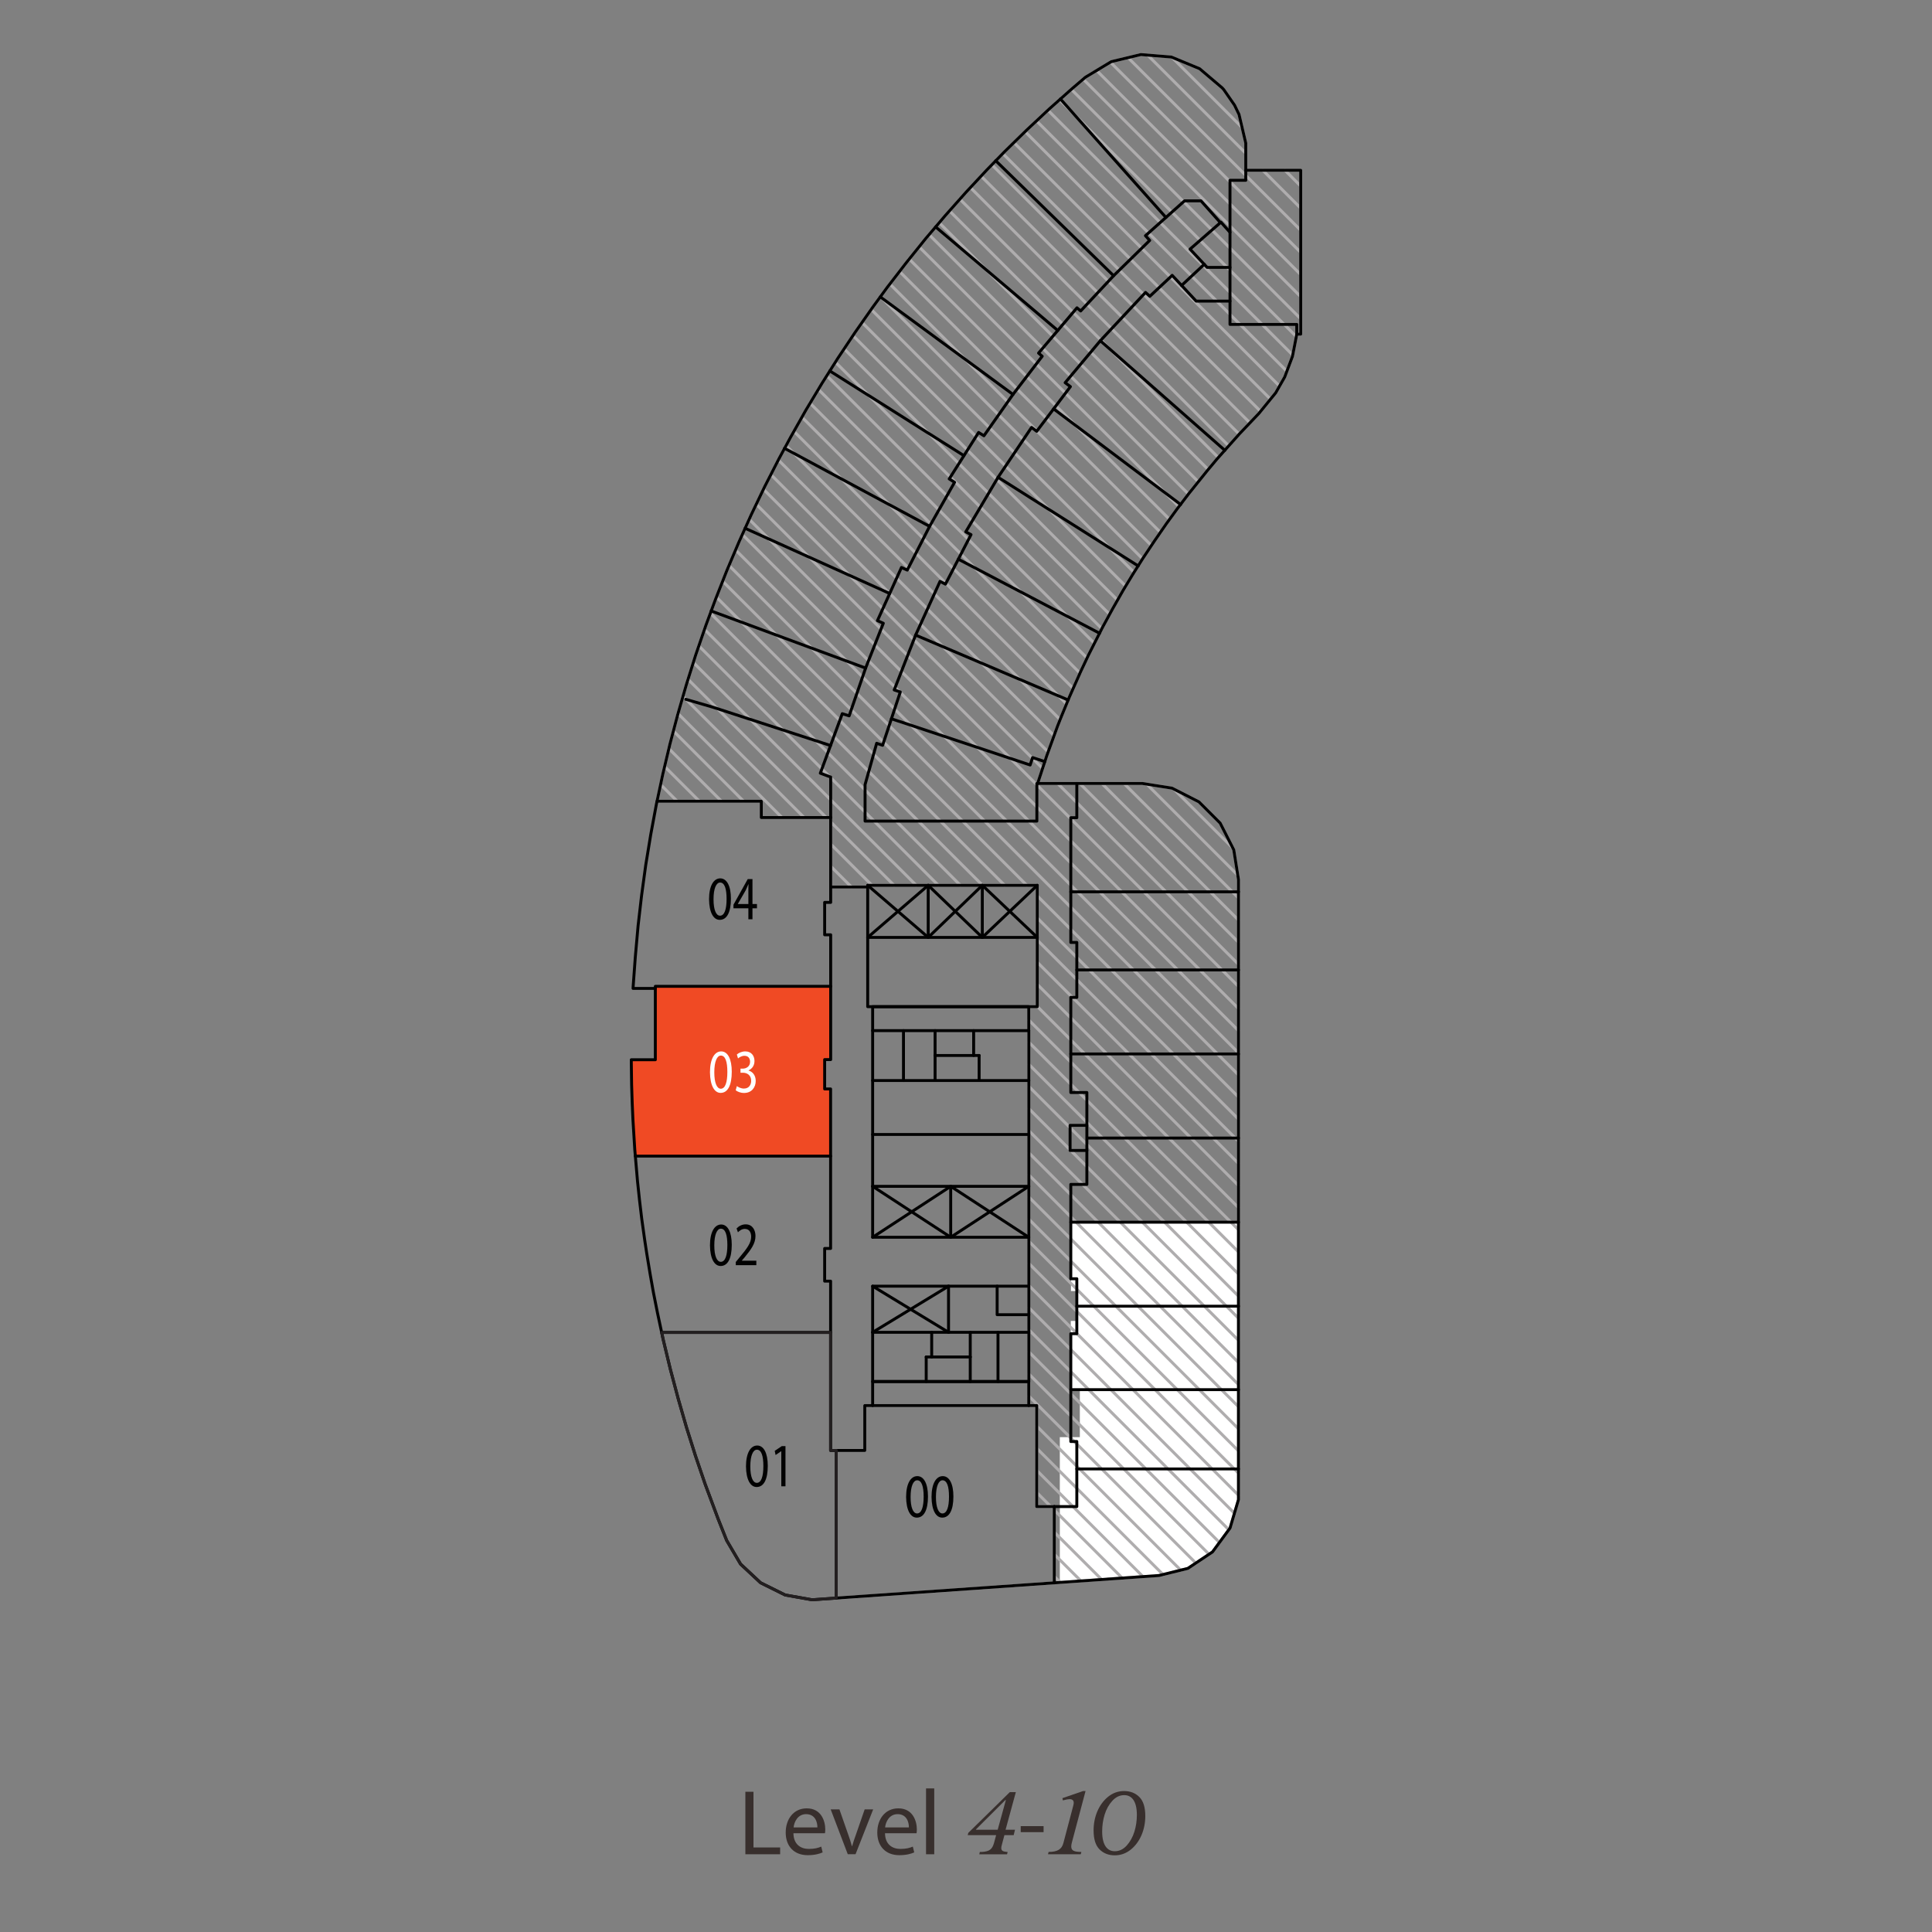 <?xml version="1.0" encoding="UTF-8"?> <svg xmlns="http://www.w3.org/2000/svg" id="Layer_1" data-name="Layer 1" viewBox="0 0 250 250"><rect x="0" y="0" width="250" height="250" fill="#808080" stroke="none"/><polygon points="107.49 127.63 84.8 127.63 84.8 127.9 84.8 137.13 81.69 137.13 81.69 137.49 81.73 140.35 81.81 142.81 81.9 144.86 82.14 148.75 82.21 149.6 107.48 149.6 107.48 140.91 106.71 140.91 106.71 137.11 107.49 137.11 107.49 127.63" style="fill: #f04a24;"></polygon><polygon points="160.27 179.94 139.73 179.94 139.73 185.97 137.14 185.97 137.14 204.78 147.41 204.06 149.99 203.88 153.72 202.96 156.91 200.82 159.18 197.74 160.27 194.06 160.27 179.94" style="fill: #fff; fill-rule: evenodd;"></polygon><polygon points="160.27 158.11 138.58 158.11 138.58 167.06 139.34 167.06 139.34 170.93 138.56 170.93 138.56 179.94 139.73 179.94 160.27 179.94 160.27 158.11" style="fill: #fff; fill-rule: evenodd;"></polygon><g><path d="M96.46,231.85h1.04v7.21h3.45v.88h-4.5v-8.08Z" style="fill: #382f2d;"></path><path d="M102.67,237.23c.02,1.43.94,2.02,1.99,2.02.75,0,1.21-.13,1.61-.3l.18.75c-.37.17-1.01.36-1.93.36-1.79,0-2.85-1.18-2.85-2.93s1.03-3.13,2.72-3.13c1.9,0,2.4,1.67,2.4,2.73,0,.22-.02.38-.04.49h-4.08ZM105.77,236.47c.01-.67-.28-1.72-1.46-1.72-1.07,0-1.54.98-1.62,1.72h3.08Z" style="fill: #382f2d;"></path><path d="M108.62,234.13l1.14,3.26c.19.53.35,1.01.47,1.49h.04c.13-.48.3-.96.49-1.49l1.13-3.26h1.1l-2.28,5.8h-1.01l-2.21-5.8h1.13Z" style="fill: #382f2d;"></path><path d="M114.52,237.23c.02,1.43.94,2.02,1.99,2.02.75,0,1.21-.13,1.61-.3l.18.75c-.37.17-1.01.36-1.93.36-1.79,0-2.85-1.18-2.85-2.93s1.03-3.13,2.72-3.13c1.9,0,2.4,1.67,2.4,2.73,0,.22-.02.38-.04.49h-4.08ZM117.61,236.47c.01-.67-.28-1.72-1.46-1.72-1.07,0-1.54.98-1.62,1.72h3.08Z" style="fill: #382f2d;"></path><path d="M119.83,231.42h1.06v8.52h-1.06v-8.52Z" style="fill: #382f2d;"></path></g><path d="M126.72,239.94l.07-.3h.29c.97-.06,1.31-.36,1.54-1.14l.28-1.03h-3.68l.08-.3,5.37-5.27h.78l-1.33,4.87h1.22l-.17.7h-1.2l-.35,1.32c-.14.53-.02.76.46.82l.31.04-.08.3h-3.59ZM126.27,236.77h2.83l1.06-3.85h-.06l-3.81,3.8v.05Z" style="fill: #382f2d;"></path><path d="M135.04,236.3v.78h-2.96v-.78h2.96Z" style="fill: #382f2d;"></path><path d="M135.61,239.94l.08-.3c1.14,0,1.72-.35,1.92-1.18l1.27-4.81c.04-.16.06-.28.06-.36,0-.32-.18-.48-.55-.48-.16,0-.44.05-.86.16l-.05-.29,2.67-.92h.32l-1.78,6.7c-.05.18-.07.34-.07.47,0,.54.36.71,1.31.71l-.08.3h-4.25Z" style="fill: #382f2d;"></path><path d="M142.28,239.31c-.52-.52-.77-1.33-.77-2.47,0-1.73.67-3.37,1.89-4.35.61-.49,1.3-.73,2.05-.73.8,0,1.46.25,1.98.77s.77,1.33.77,2.47c0,1.73-.66,3.36-1.88,4.34-.61.49-1.31.74-2.06.74-.8,0-1.46-.25-1.98-.77ZM145.79,238.82c.44-.49.78-1.09,1-1.8s.32-1.43.32-2.18c0-1.73-.64-2.55-1.63-2.55-.58,0-1.09.24-1.54.73s-.78,1.08-1,1.79-.32,1.44-.32,2.19c0,1.73.64,2.55,1.63,2.55.58,0,1.09-.24,1.54-.73Z" style="fill: #382f2d;"></path><polygon points="134.15 181.88 133.13 181.88 112.92 181.88 111.9 181.88 111.9 187.69 108.21 187.69 108.21 206.8 136.42 204.82 136.42 194.95 134.15 194.95 134.15 181.88" style="fill: none; stroke: #afadae; stroke-linecap: round; stroke-linejoin: round; stroke-width: .38px;"></polygon><polygon points="107.49 105.79 98.51 105.79 98.51 103.68 85.02 103.68 85.77 100.16 86.69 96.28 87.72 92.38 88.83 88.54 90.03 84.73 91.34 80.92 92.59 77.54 94.06 73.81 95.62 70.13 97.22 66.58 98.95 62.97 100.77 59.41 102.31 56.56 104.28 53.07 106.34 49.64 108.42 46.35 110.64 43.02 112.94 39.74 114.86 37.13 117.3 33.96 119.81 30.84 122.33 27.88 124.99 24.89 127.72 21.96 129.98 19.64 132.84 16.84 135.77 14.1 138.67 11.52 140.34 10.09 140.47 9.99 143.79 7.98 147.64 7.06 151.58 7.38 155.23 8.89 158.14 11.36 158.35 11.59 159.75 13.61 160.33 14.81 161.2 18.51 161.2 18.57 161.2 22.03 168.31 22.03 168.31 43.24 167.8 43.24 167.8 43.26 167.25 46.1 166.24 48.79 165.07 50.84 162.89 53.51 160.37 56.16 157.48 59.41 156.19 60.94 153.85 63.85 152.32 65.87 150.92 67.78 149.4 69.98 147.92 72.2 146.54 74.39 145.32 76.41 143.97 78.77 142.67 81.17 140.86 84.74 139.85 86.88 138.38 90.19 137.37 92.64 136.85 93.96 135.44 97.82 134.27 101.38 147.83 101.38 151.67 101.99 155.14 103.76 157.89 106.51 159.65 109.97 160.26 113.82 160.26 194.05 159.17 197.73 156.9 200.82 153.71 202.95 149.98 203.87 147.4 204.05 136.42 204.82 136.42 194.95 134.15 194.95 134.15 181.88 133.13 181.88 133.13 130.27 134.22 130.27 134.22 114.56 112.28 114.56 112.28 114.78 107.49 114.78 107.49 105.79" style="fill: none; stroke: #afadae; stroke-linecap: round; stroke-linejoin: round; stroke-width: .38px;"></polygon><line x1="137.21" y1="204.77" x2="136.42" y2="203.98" style="fill: none; stroke: #afadae; stroke-linecap: round; stroke-linejoin: round; stroke-width: .38px;"></line><line x1="139.88" y1="204.58" x2="136.42" y2="201.12" style="fill: none; stroke: #afadae; stroke-linecap: round; stroke-linejoin: round; stroke-width: .38px;"></line><line x1="142.56" y1="204.39" x2="136.42" y2="198.26" style="fill: none; stroke: #afadae; stroke-linecap: round; stroke-linejoin: round; stroke-width: .38px;"></line><line x1="145.23" y1="204.21" x2="136.42" y2="195.4" style="fill: none; stroke: #afadae; stroke-linecap: round; stroke-linejoin: round; stroke-width: .38px;"></line><line x1="135.98" y1="194.95" x2="134.15" y2="193.12" style="fill: none; stroke: #afadae; stroke-linecap: round; stroke-linejoin: round; stroke-width: .38px;"></line><line x1="147.91" y1="204.02" x2="134.15" y2="190.26" style="fill: none; stroke: #afadae; stroke-linecap: round; stroke-linejoin: round; stroke-width: .38px;"></line><line x1="150.5" y1="203.75" x2="134.15" y2="187.4" style="fill: none; stroke: #afadae; stroke-linecap: round; stroke-linejoin: round; stroke-width: .38px;"></line><line x1="152.79" y1="203.18" x2="134.15" y2="184.53" style="fill: none; stroke: #afadae; stroke-linecap: round; stroke-linejoin: round; stroke-width: .38px;"></line><line x1="154.74" y1="202.26" x2="133.13" y2="180.65" style="fill: none; stroke: #afadae; stroke-linecap: round; stroke-linejoin: round; stroke-width: .38px;"></line><line x1="156.45" y1="201.12" x2="133.13" y2="177.79" style="fill: none; stroke: #afadae; stroke-linecap: round; stroke-linejoin: round; stroke-width: .38px;"></line><line x1="157.8" y1="199.6" x2="133.13" y2="174.93" style="fill: none; stroke: #afadae; stroke-linecap: round; stroke-linejoin: round; stroke-width: .38px;"></line><line x1="159.01" y1="197.95" x2="133.13" y2="172.07" style="fill: none; stroke: #afadae; stroke-linecap: round; stroke-linejoin: round; stroke-width: .38px;"></line><line x1="159.74" y1="195.82" x2="133.13" y2="169.21" style="fill: none; stroke: #afadae; stroke-linecap: round; stroke-linejoin: round; stroke-width: .38px;"></line><line x1="160.26" y1="193.48" x2="133.13" y2="166.34" style="fill: none; stroke: #afadae; stroke-linecap: round; stroke-linejoin: round; stroke-width: .38px;"></line><line x1="160.26" y1="190.62" x2="133.13" y2="163.48" style="fill: none; stroke: #afadae; stroke-linecap: round; stroke-linejoin: round; stroke-width: .38px;"></line><line x1="160.26" y1="187.75" x2="133.13" y2="160.62" style="fill: none; stroke: #afadae; stroke-linecap: round; stroke-linejoin: round; stroke-width: .38px;"></line><line x1="160.26" y1="184.89" x2="133.13" y2="157.76" style="fill: none; stroke: #afadae; stroke-linecap: round; stroke-linejoin: round; stroke-width: .38px;"></line><line x1="160.26" y1="182.03" x2="133.13" y2="154.89" style="fill: none; stroke: #afadae; stroke-linecap: round; stroke-linejoin: round; stroke-width: .38px;"></line><line x1="160.26" y1="179.17" x2="133.13" y2="152.03" style="fill: none; stroke: #afadae; stroke-linecap: round; stroke-linejoin: round; stroke-width: .38px;"></line><line x1="160.26" y1="176.31" x2="133.13" y2="149.17" style="fill: none; stroke: #afadae; stroke-linecap: round; stroke-linejoin: round; stroke-width: .38px;"></line><line x1="87.63" y1="103.68" x2="85.48" y2="101.52" style="fill: none; stroke: #afadae; stroke-linecap: round; stroke-linejoin: round; stroke-width: .38px;"></line><line x1="160.26" y1="173.44" x2="133.13" y2="146.31" style="fill: none; stroke: #afadae; stroke-linecap: round; stroke-linejoin: round; stroke-width: .38px;"></line><line x1="90.5" y1="103.68" x2="86" y2="99.18" style="fill: none; stroke: #afadae; stroke-linecap: round; stroke-linejoin: round; stroke-width: .38px;"></line><line x1="160.26" y1="170.58" x2="133.13" y2="143.45" style="fill: none; stroke: #afadae; stroke-linecap: round; stroke-linejoin: round; stroke-width: .38px;"></line><line x1="93.36" y1="103.68" x2="86.55" y2="96.87" style="fill: none; stroke: #afadae; stroke-linecap: round; stroke-linejoin: round; stroke-width: .38px;"></line><line x1="160.26" y1="167.72" x2="133.13" y2="140.58" style="fill: none; stroke: #afadae; stroke-linecap: round; stroke-linejoin: round; stroke-width: .38px;"></line><line x1="96.22" y1="103.68" x2="87.14" y2="94.59" style="fill: none; stroke: #afadae; stroke-linecap: round; stroke-linejoin: round; stroke-width: .38px;"></line><line x1="160.26" y1="164.86" x2="133.13" y2="137.72" style="fill: none; stroke: #afadae; stroke-linecap: round; stroke-linejoin: round; stroke-width: .38px;"></line><line x1="101.19" y1="105.79" x2="87.73" y2="92.33" style="fill: none; stroke: #afadae; stroke-linecap: round; stroke-linejoin: round; stroke-width: .38px;"></line><line x1="110.18" y1="114.78" x2="107.49" y2="112.09" style="fill: none; stroke: #afadae; stroke-linecap: round; stroke-linejoin: round; stroke-width: .38px;"></line><line x1="160.26" y1="162" x2="133.13" y2="134.86" style="fill: none; stroke: #afadae; stroke-linecap: round; stroke-linejoin: round; stroke-width: .38px;"></line><line x1="104.05" y1="105.79" x2="88.38" y2="90.11" style="fill: none; stroke: #afadae; stroke-linecap: round; stroke-linejoin: round; stroke-width: .38px;"></line><line x1="112.83" y1="114.56" x2="107.49" y2="109.22" style="fill: none; stroke: #afadae; stroke-linecap: round; stroke-linejoin: round; stroke-width: .38px;"></line><line x1="160.26" y1="159.13" x2="133.13" y2="132" style="fill: none; stroke: #afadae; stroke-linecap: round; stroke-linejoin: round; stroke-width: .38px;"></line><line x1="106.92" y1="105.79" x2="89.03" y2="87.9" style="fill: none; stroke: #afadae; stroke-linecap: round; stroke-linejoin: round; stroke-width: .38px;"></line><line x1="115.69" y1="114.56" x2="107.49" y2="106.36" style="fill: none; stroke: #afadae; stroke-linecap: round; stroke-linejoin: round; stroke-width: .38px;"></line><line x1="160.26" y1="156.27" x2="134.22" y2="130.23" style="fill: none; stroke: #afadae; stroke-linecap: round; stroke-linejoin: round; stroke-width: .38px;"></line><line x1="118.56" y1="114.56" x2="89.72" y2="85.73" style="fill: none; stroke: #afadae; stroke-linecap: round; stroke-linejoin: round; stroke-width: .38px;"></line><line x1="160.26" y1="153.41" x2="134.22" y2="127.37" style="fill: none; stroke: #afadae; stroke-linecap: round; stroke-linejoin: round; stroke-width: .38px;"></line><line x1="121.42" y1="114.56" x2="90.43" y2="83.58" style="fill: none; stroke: #afadae; stroke-linecap: round; stroke-linejoin: round; stroke-width: .38px;"></line><line x1="160.26" y1="150.55" x2="134.22" y2="124.51" style="fill: none; stroke: #afadae; stroke-linecap: round; stroke-linejoin: round; stroke-width: .38px;"></line><line x1="124.28" y1="114.56" x2="91.16" y2="81.44" style="fill: none; stroke: #afadae; stroke-linecap: round; stroke-linejoin: round; stroke-width: .38px;"></line><line x1="160.26" y1="147.68" x2="134.22" y2="121.64" style="fill: none; stroke: #afadae; stroke-linecap: round; stroke-linejoin: round; stroke-width: .38px;"></line><line x1="127.14" y1="114.56" x2="91.92" y2="79.34" style="fill: none; stroke: #afadae; stroke-linecap: round; stroke-linejoin: round; stroke-width: .38px;"></line><line x1="160.26" y1="144.82" x2="134.22" y2="118.78" style="fill: none; stroke: #afadae; stroke-linecap: round; stroke-linejoin: round; stroke-width: .38px;"></line><line x1="130" y1="114.56" x2="92.7" y2="77.26" style="fill: none; stroke: #afadae; stroke-linecap: round; stroke-linejoin: round; stroke-width: .38px;"></line><line x1="160.26" y1="141.96" x2="134.22" y2="115.92" style="fill: none; stroke: #afadae; stroke-linecap: round; stroke-linejoin: round; stroke-width: .38px;"></line><line x1="132.87" y1="114.56" x2="93.51" y2="75.21" style="fill: none; stroke: #afadae; stroke-linecap: round; stroke-linejoin: round; stroke-width: .38px;"></line><line x1="160.26" y1="139.1" x2="94.33" y2="73.17" style="fill: none; stroke: #afadae; stroke-linecap: round; stroke-linejoin: round; stroke-width: .38px;"></line><line x1="160.26" y1="136.24" x2="95.18" y2="71.16" style="fill: none; stroke: #afadae; stroke-linecap: round; stroke-linejoin: round; stroke-width: .38px;"></line><line x1="160.26" y1="133.37" x2="96.05" y2="69.16" style="fill: none; stroke: #afadae; stroke-linecap: round; stroke-linejoin: round; stroke-width: .38px;"></line><line x1="160.26" y1="130.51" x2="96.94" y2="67.19" style="fill: none; stroke: #afadae; stroke-linecap: round; stroke-linejoin: round; stroke-width: .38px;"></line><line x1="160.26" y1="127.65" x2="97.86" y2="65.25" style="fill: none; stroke: #afadae; stroke-linecap: round; stroke-linejoin: round; stroke-width: .38px;"></line><line x1="160.26" y1="124.79" x2="136.86" y2="101.38" style="fill: none; stroke: #afadae; stroke-linecap: round; stroke-linejoin: round; stroke-width: .38px;"></line><line x1="134.91" y1="99.44" x2="98.79" y2="63.31" style="fill: none; stroke: #afadae; stroke-linecap: round; stroke-linejoin: round; stroke-width: .38px;"></line><line x1="160.26" y1="121.93" x2="139.72" y2="101.38" style="fill: none; stroke: #afadae; stroke-linecap: round; stroke-linejoin: round; stroke-width: .38px;"></line><line x1="135.63" y1="97.3" x2="99.75" y2="61.41" style="fill: none; stroke: #afadae; stroke-linecap: round; stroke-linejoin: round; stroke-width: .38px;"></line><line x1="160.26" y1="119.06" x2="142.58" y2="101.38" style="fill: none; stroke: #afadae; stroke-linecap: round; stroke-linejoin: round; stroke-width: .38px;"></line><line x1="136.4" y1="95.2" x2="100.72" y2="59.52" style="fill: none; stroke: #afadae; stroke-linecap: round; stroke-linejoin: round; stroke-width: .38px;"></line><line x1="160.26" y1="116.2" x2="145.44" y2="101.38" style="fill: none; stroke: #afadae; stroke-linecap: round; stroke-linejoin: round; stroke-width: .38px;"></line><line x1="137.18" y1="93.12" x2="101.72" y2="57.66" style="fill: none; stroke: #afadae; stroke-linecap: round; stroke-linejoin: round; stroke-width: .38px;"></line><line x1="160.17" y1="113.25" x2="148.39" y2="101.47" style="fill: none; stroke: #afadae; stroke-linecap: round; stroke-linejoin: round; stroke-width: .38px;"></line><line x1="138.01" y1="91.09" x2="102.73" y2="55.81" style="fill: none; stroke: #afadae; stroke-linecap: round; stroke-linejoin: round; stroke-width: .38px;"></line><line x1="159.55" y1="109.76" x2="151.88" y2="102.1" style="fill: none; stroke: #afadae; stroke-linecap: round; stroke-linejoin: round; stroke-width: .38px;"></line><line x1="138.87" y1="89.08" x2="103.77" y2="53.98" style="fill: none; stroke: #afadae; stroke-linecap: round; stroke-linejoin: round; stroke-width: .38px;"></line><line x1="139.75" y1="87.1" x2="104.82" y2="52.17" style="fill: none; stroke: #afadae; stroke-linecap: round; stroke-linejoin: round; stroke-width: .38px;"></line><line x1="140.66" y1="85.15" x2="105.89" y2="50.38" style="fill: none; stroke: #afadae; stroke-linecap: round; stroke-linejoin: round; stroke-width: .38px;"></line><line x1="141.62" y1="83.25" x2="106.99" y2="48.62" style="fill: none; stroke: #afadae; stroke-linecap: round; stroke-linejoin: round; stroke-width: .38px;"></line><line x1="142.58" y1="81.35" x2="108.1" y2="46.86" style="fill: none; stroke: #afadae; stroke-linecap: round; stroke-linejoin: round; stroke-width: .38px;"></line><line x1="143.58" y1="79.49" x2="109.23" y2="45.14" style="fill: none; stroke: #afadae; stroke-linecap: round; stroke-linejoin: round; stroke-width: .38px;"></line><line x1="144.61" y1="77.66" x2="110.37" y2="43.42" style="fill: none; stroke: #afadae; stroke-linecap: round; stroke-linejoin: round; stroke-width: .38px;"></line><line x1="145.67" y1="75.85" x2="111.55" y2="41.73" style="fill: none; stroke: #afadae; stroke-linecap: round; stroke-linejoin: round; stroke-width: .38px;"></line><line x1="146.75" y1="74.07" x2="112.73" y2="40.04" style="fill: none; stroke: #afadae; stroke-linecap: round; stroke-linejoin: round; stroke-width: .38px;"></line><line x1="147.85" y1="72.31" x2="113.93" y2="38.39" style="fill: none; stroke: #afadae; stroke-linecap: round; stroke-linejoin: round; stroke-width: .38px;"></line><line x1="148.99" y1="70.59" x2="115.15" y2="36.75" style="fill: none; stroke: #afadae; stroke-linecap: round; stroke-linejoin: round; stroke-width: .38px;"></line><line x1="150.16" y1="68.89" x2="116.4" y2="35.13" style="fill: none; stroke: #afadae; stroke-linecap: round; stroke-linejoin: round; stroke-width: .38px;"></line><line x1="151.34" y1="67.21" x2="117.65" y2="33.52" style="fill: none; stroke: #afadae; stroke-linecap: round; stroke-linejoin: round; stroke-width: .38px;"></line><line x1="152.55" y1="65.56" x2="118.93" y2="31.94" style="fill: none; stroke: #afadae; stroke-linecap: round; stroke-linejoin: round; stroke-width: .38px;"></line><line x1="153.79" y1="63.93" x2="120.22" y2="30.36" style="fill: none; stroke: #afadae; stroke-linecap: round; stroke-linejoin: round; stroke-width: .38px;"></line><line x1="155.06" y1="62.34" x2="121.53" y2="28.82" style="fill: none; stroke: #afadae; stroke-linecap: round; stroke-linejoin: round; stroke-width: .38px;"></line><line x1="156.34" y1="60.76" x2="122.86" y2="27.28" style="fill: none; stroke: #afadae; stroke-linecap: round; stroke-linejoin: round; stroke-width: .38px;"></line><line x1="157.65" y1="59.21" x2="124.21" y2="25.77" style="fill: none; stroke: #afadae; stroke-linecap: round; stroke-linejoin: round; stroke-width: .38px;"></line><line x1="159" y1="57.7" x2="125.57" y2="24.27" style="fill: none; stroke: #afadae; stroke-linecap: round; stroke-linejoin: round; stroke-width: .38px;"></line><line x1="160.35" y1="56.18" x2="126.95" y2="22.79" style="fill: none; stroke: #afadae; stroke-linecap: round; stroke-linejoin: round; stroke-width: .38px;"></line><line x1="161.74" y1="54.72" x2="128.35" y2="21.32" style="fill: none; stroke: #afadae; stroke-linecap: round; stroke-linejoin: round; stroke-width: .38px;"></line><line x1="163.12" y1="53.23" x2="129.76" y2="19.87" style="fill: none; stroke: #afadae; stroke-linecap: round; stroke-linejoin: round; stroke-width: .38px;"></line><line x1="164.41" y1="51.66" x2="131.2" y2="18.45" style="fill: none; stroke: #afadae; stroke-linecap: round; stroke-linejoin: round; stroke-width: .38px;"></line><line x1="165.57" y1="49.96" x2="132.64" y2="17.03" style="fill: none; stroke: #afadae; stroke-linecap: round; stroke-linejoin: round; stroke-width: .38px;"></line><line x1="166.52" y1="48.04" x2="134.12" y2="15.64" style="fill: none; stroke: #afadae; stroke-linecap: round; stroke-linejoin: round; stroke-width: .38px;"></line><line x1="167.28" y1="45.95" x2="135.6" y2="14.26" style="fill: none; stroke: #afadae; stroke-linecap: round; stroke-linejoin: round; stroke-width: .38px;"></line><line x1="167.74" y1="43.55" x2="137.11" y2="12.91" style="fill: none; stroke: #afadae; stroke-linecap: round; stroke-linejoin: round; stroke-width: .38px;"></line><line x1="168.31" y1="41.25" x2="138.62" y2="11.56" style="fill: none; stroke: #afadae; stroke-linecap: round; stroke-linejoin: round; stroke-width: .38px;"></line><line x1="168.31" y1="38.39" x2="140.16" y2="10.24" style="fill: none; stroke: #afadae; stroke-linecap: round; stroke-linejoin: round; stroke-width: .38px;"></line><line x1="168.31" y1="35.53" x2="141.9" y2="9.12" style="fill: none; stroke: #afadae; stroke-linecap: round; stroke-linejoin: round; stroke-width: .38px;"></line><line x1="168.31" y1="32.66" x2="143.68" y2="8.04" style="fill: none; stroke: #afadae; stroke-linecap: round; stroke-linejoin: round; stroke-width: .38px;"></line><line x1="168.31" y1="29.8" x2="145.97" y2="7.46" style="fill: none; stroke: #afadae; stroke-linecap: round; stroke-linejoin: round; stroke-width: .38px;"></line><line x1="168.31" y1="26.94" x2="163.4" y2="22.03" style="fill: none; stroke: #afadae; stroke-linecap: round; stroke-linejoin: round; stroke-width: .38px;"></line><line x1="161.2" y1="19.83" x2="148.5" y2="7.13" style="fill: none; stroke: #afadae; stroke-linecap: round; stroke-linejoin: round; stroke-width: .38px;"></line><line x1="168.31" y1="24.08" x2="166.27" y2="22.03" style="fill: none; stroke: #afadae; stroke-linecap: round; stroke-linejoin: round; stroke-width: .38px;"></line><line x1="160.72" y1="16.49" x2="151.63" y2="7.4" style="fill: none; stroke: #afadae; stroke-linecap: round; stroke-linejoin: round; stroke-width: .38px;"></line><polyline points="112.28 114.56 120.11 121.3 127.11 114.56 134.22 121.3" style="fill: none; stroke: #010101; stroke-linecap: round; stroke-linejoin: round; stroke-width: .38px;"></polyline><polyline points="112.28 121.3 120.11 114.56 127.11 121.3 134.22 114.56" style="fill: none; stroke: #010101; stroke-linecap: round; stroke-linejoin: round; stroke-width: .38px;"></polyline><line x1="122.74" y1="166.43" x2="112.92" y2="172.4" style="fill: none; stroke: #010101; stroke-linecap: round; stroke-linejoin: round; stroke-width: .38px;"></line><line x1="112.92" y1="166.43" x2="122.74" y2="172.4" style="fill: none; stroke: #010101; stroke-linecap: round; stroke-linejoin: round; stroke-width: .38px;"></line><polyline points="112.92 160.1 123.02 153.51 133.12 160.1" style="fill: none; stroke: #010101; stroke-linecap: round; stroke-linejoin: round; stroke-width: .38px;"></polyline><polyline points="112.92 153.51 123.02 160.1 133.12 153.51" style="fill: none; stroke: #010101; stroke-linecap: round; stroke-linejoin: round; stroke-width: .38px;"></polyline><polyline points="107.49 105.79 107.49 100.55 106.15 100.05 108.99 92.35 109.88 92.63 112.01 86.45 114.3 80.65 113.54 80.31 116.65 73.43 117.4 73.77 120.29 68.11 123.52 62.41 122.83 61.97 126.63 55.96 127.32 56.39 131.08 51.04 134.86 46.1 134.39 45.69 139.36 39.83 139.84 40.24 144.1 35.68 148.77 31.11 148.22 30.5 153.28 25.99 155.41 25.99 157.92 28.81" style="fill: none; stroke: #010101; stroke-linecap: round; stroke-linejoin: round; stroke-width: .38px;"></polyline><polyline points="161.2 22.03 161.2 23.33 159.16 23.33 159.16 41.98 167.8 41.98 167.8 43.24" style="fill: none; stroke: #010101; stroke-linecap: round; stroke-linejoin: round; stroke-width: .38px;"></polyline><polyline points="159.16 38.96 154.78 38.96 151.68 35.63 148.79 38.34 148.23 37.84 142.38 44.09 137.83 49.52 138.51 50.03 134.15 55.81 133.48 55.31 129.15 61.76 124.97 68.82 125.65 69.18 122.34 75.59 121.64 75.23 118.48 82.18 115.71 89.28 116.5 89.54 114.21 96.44 113.44 96.18 111.94 101.53 111.94 106.25 134.17 106.25 134.17 101.38 134.27 101.38" style="fill: none; stroke: #010101; stroke-linecap: round; stroke-linejoin: round; stroke-width: .38px;"></polyline><polyline points="88.74 90.49 92.21 91.5 107.47 96.47" style="fill: none; stroke: #010101; stroke-linecap: round; stroke-linejoin: round; stroke-width: .38px;"></polyline><line x1="112.01" y1="86.45" x2="92.03" y2="79.06" style="fill: none; stroke: #010101; stroke-linecap: round; stroke-linejoin: round; stroke-width: .38px;"></line><line x1="115.13" y1="76.8" x2="96.42" y2="68.36" style="fill: none; stroke: #010101; stroke-linecap: round; stroke-linejoin: round; stroke-width: .38px;"></line><line x1="120.29" y1="68.11" x2="101.52" y2="58.01" style="fill: none; stroke: #010101; stroke-linecap: round; stroke-linejoin: round; stroke-width: .38px;"></line><line x1="124.73" y1="58.96" x2="107.38" y2="48" style="fill: none; stroke: #010101; stroke-linecap: round; stroke-linejoin: round; stroke-width: .38px;"></line><line x1="131.08" y1="51.04" x2="113.91" y2="38.42" style="fill: none; stroke: #010101; stroke-linecap: round; stroke-linejoin: round; stroke-width: .38px;"></line><line x1="136.87" y1="42.76" x2="121.07" y2="29.36" style="fill: none; stroke: #010101; stroke-linecap: round; stroke-linejoin: round; stroke-width: .38px;"></line><line x1="144.1" y1="35.68" x2="128.85" y2="20.8" style="fill: none; stroke: #010101; stroke-linecap: round; stroke-linejoin: round; stroke-width: .38px;"></line><line x1="150.87" y1="28.14" x2="137.22" y2="12.81" style="fill: none; stroke: #010101; stroke-linecap: round; stroke-linejoin: round; stroke-width: .38px;"></line><polyline points="159.16 34.6 156.2 34.6 153.99 32.24 157.99 28.75 159.16 30.06" style="fill: none; stroke: #010101; stroke-linecap: round; stroke-linejoin: round; stroke-width: .38px;"></polyline><line x1="152.9" y1="36.94" x2="155.83" y2="34.2" style="fill: none; stroke: #010101; stroke-linecap: round; stroke-linejoin: round; stroke-width: .38px;"></line><line x1="142.38" y1="44.09" x2="158.49" y2="58.27" style="fill: none; stroke: #010101; stroke-linecap: round; stroke-linejoin: round; stroke-width: .38px;"></line><line x1="136.34" y1="52.91" x2="152.77" y2="65.28" style="fill: none; stroke: #010101; stroke-linecap: round; stroke-linejoin: round; stroke-width: .38px;"></line><line x1="129.15" y1="61.76" x2="147.28" y2="73.23" style="fill: none; stroke: #010101; stroke-linecap: round; stroke-linejoin: round; stroke-width: .38px;"></line><line x1="124.01" y1="72.36" x2="142.28" y2="81.94" style="fill: none; stroke: #010101; stroke-linecap: round; stroke-linejoin: round; stroke-width: .38px;"></line><line x1="118.48" y1="82.18" x2="138.22" y2="90.58" style="fill: none; stroke: #010101; stroke-linecap: round; stroke-linejoin: round; stroke-width: .38px;"></line><polyline points="115.35 93.01 133.3 98.99 133.62 98.03 135.2 98.55" style="fill: none; stroke: #010101; stroke-linecap: round; stroke-linejoin: round; stroke-width: .38px;"></polyline><polyline points="139.34 101.38 139.34 105.81 138.56 105.81 138.56 121.95 139.34 121.95 139.34 129.06 138.56 129.06 138.56 141.37 140.64 141.37 140.64 153.26 138.56 153.26 138.56 165.47 139.34 165.47 139.34 172.58 138.56 172.58 138.56 186.53 139.34 186.53 139.34 194.95 136.42 194.95" style="fill: none; stroke: #010101; stroke-linecap: round; stroke-linejoin: round; stroke-width: .38px;"></polyline><line x1="120.11" y1="121.3" x2="120.11" y2="114.56" style="fill: none; stroke: #010101; stroke-linecap: round; stroke-linejoin: round; stroke-width: .38px;"></line><line x1="127.11" y1="121.3" x2="127.11" y2="114.56" style="fill: none; stroke: #010101; stroke-linecap: round; stroke-linejoin: round; stroke-width: .38px;"></line><line x1="138.56" y1="115.4" x2="160.26" y2="115.4" style="fill: none; stroke: #010101; stroke-linecap: round; stroke-linejoin: round; stroke-width: .38px;"></line><line x1="139.34" y1="125.51" x2="160.26" y2="125.51" style="fill: none; stroke: #010101; stroke-linecap: round; stroke-linejoin: round; stroke-width: .38px;"></line><line x1="138.56" y1="136.38" x2="160.26" y2="136.38" style="fill: none; stroke: #010101; stroke-linecap: round; stroke-linejoin: round; stroke-width: .38px;"></line><line x1="140.73" y1="147.26" x2="160.26" y2="147.26" style="fill: none; stroke: #010101; stroke-linecap: round; stroke-linejoin: round; stroke-width: .38px;"></line><line x1="138.56" y1="158.15" x2="160.26" y2="158.15" style="fill: none; stroke: #010101; stroke-linecap: round; stroke-linejoin: round; stroke-width: .38px;"></line><line x1="139.34" y1="169.02" x2="160.26" y2="169.02" style="fill: none; stroke: #010101; stroke-linecap: round; stroke-linejoin: round; stroke-width: .38px;"></line><line x1="138.56" y1="179.82" x2="160.26" y2="179.82" style="fill: none; stroke: #010101; stroke-linecap: round; stroke-linejoin: round; stroke-width: .38px;"></line><line x1="139.34" y1="190.08" x2="160.26" y2="190.08" style="fill: none; stroke: #010101; stroke-linecap: round; stroke-linejoin: round; stroke-width: .38px;"></line><polyline points="140.64 145.62 138.47 145.62 138.47 148.87 140.64 148.87" style="fill: none; stroke: #010101; stroke-linecap: round; stroke-linejoin: round; stroke-width: .38px;"></polyline><line x1="129.14" y1="172.4" x2="129.14" y2="178.77" style="fill: none; stroke: #010101; stroke-linecap: round; stroke-linejoin: round; stroke-width: .38px;"></line><polyline points="129.03 166.43 129.03 170.12 133.13 170.12" style="fill: none; stroke: #010101; stroke-linecap: round; stroke-linejoin: round; stroke-width: .38px;"></polyline><line x1="123.02" y1="153.51" x2="123.02" y2="160.1" style="fill: none; stroke: #010101; stroke-linecap: round; stroke-linejoin: round; stroke-width: .38px;"></line><line x1="112.92" y1="139.82" x2="133.13" y2="139.82" style="fill: none; stroke: #010101; stroke-linecap: round; stroke-linejoin: round; stroke-width: .38px;"></line><line x1="112.92" y1="146.8" x2="133.13" y2="146.8" style="fill: none; stroke: #010101; stroke-linecap: round; stroke-linejoin: round; stroke-width: .38px;"></line><line x1="120.56" y1="172.4" x2="120.56" y2="175.59" style="fill: none; stroke: #010101; stroke-linecap: round; stroke-linejoin: round; stroke-width: .38px;"></line><line x1="125.55" y1="172.4" x2="125.55" y2="175.59" style="fill: none; stroke: #010101; stroke-linecap: round; stroke-linejoin: round; stroke-width: .38px;"></line><line x1="119.85" y1="175.59" x2="119.85" y2="178.77" style="fill: none; stroke: #010101; stroke-linecap: round; stroke-linejoin: round; stroke-width: .38px;"></line><line x1="125.55" y1="175.59" x2="125.55" y2="178.77" style="fill: none; stroke: #010101; stroke-linecap: round; stroke-linejoin: round; stroke-width: .38px;"></line><line x1="116.91" y1="133.37" x2="116.91" y2="139.82" style="fill: none; stroke: #010101; stroke-linecap: round; stroke-linejoin: round; stroke-width: .38px;"></line><line x1="125.99" y1="133.37" x2="125.99" y2="136.58" style="fill: none; stroke: #010101; stroke-linecap: round; stroke-linejoin: round; stroke-width: .38px;"></line><line x1="121" y1="133.37" x2="121" y2="136.58" style="fill: none; stroke: #010101; stroke-linecap: round; stroke-linejoin: round; stroke-width: .38px;"></line><line x1="126.7" y1="136.58" x2="126.7" y2="139.79" style="fill: none; stroke: #010101; stroke-linecap: round; stroke-linejoin: round; stroke-width: .38px;"></line><line x1="121" y1="136.58" x2="121" y2="139.79" style="fill: none; stroke: #010101; stroke-linecap: round; stroke-linejoin: round; stroke-width: .38px;"></line><polyline points="107.49 105.79 98.51 105.79 98.51 103.68 85.02 103.68" style="fill: none; stroke: #010101; stroke-linecap: round; stroke-linejoin: round; stroke-width: .38px;"></polyline><polygon points="81.69 137.13 84.8 137.13 84.8 127.9 81.92 127.9 81.92 127.8 82.21 123.82 82.57 119.78 83.02 115.88 83.56 111.92 84.21 107.97 84.94 104.05 85.77 100.16 86.69 96.28 87.72 92.38 88.83 88.54 90.03 84.73 91.34 80.92 92.59 77.54 94.06 73.81 95.62 70.13 97.22 66.58 98.95 62.97 100.77 59.41 102.31 56.56 104.28 53.07 106.34 49.64 108.42 46.35 110.64 43.02 112.94 39.74 114.85 37.13 117.3 33.96 119.81 30.84 122.33 27.88 124.99 24.89 127.72 21.96 129.98 19.64 132.84 16.84 135.77 14.1 138.67 11.52 140.34 10.09 140.46 9.99 143.79 7.98 147.63 7.06 151.58 7.38 155.23 8.89 158.14 11.36 158.35 11.59 159.75 13.61 160.33 14.81 161.2 18.51 161.2 18.57 161.2 22.03 168.31 22.03 168.31 43.24 167.8 43.24 167.8 43.26 167.25 46.1 166.24 48.79 165.07 50.84 162.89 53.51 160.37 56.16 157.47 59.41 156.19 60.94 153.85 63.85 152.31 65.87 150.92 67.78 149.4 69.98 147.92 72.2 146.54 74.39 145.32 76.41 143.97 78.78 142.67 81.17 140.86 84.74 139.85 86.88 138.38 90.19 137.37 92.64 136.85 93.95 135.44 97.82 134.27 101.38 147.83 101.38 151.67 101.99 155.14 103.76 157.89 106.51 159.65 109.97 160.26 113.82 160.26 194.05 159.17 197.73 156.9 200.82 153.71 202.95 149.98 203.87 147.4 204.05 105.08 207.01 101.6 206.39 98.42 204.81 95.83 202.39 94.03 199.33 92.93 196.56 91.24 192.03 90 188.4 88.83 184.7 87.77 181.03 86.74 177.17 85.81 173.31 85.08 169.9 84.55 167.24 84.12 164.82 83.69 162.21 83.42 160.43 83.04 157.71 82.75 155.27 82.49 152.82 82.14 148.75 81.9 144.86 81.81 142.81 81.73 140.35 81.69 137.49 81.69 137.13" style="fill: none; stroke: #010101; stroke-linecap: round; stroke-linejoin: round; stroke-width: .38px;"></polygon><polyline points="112.92 181.88 111.9 181.88 111.9 187.69 107.48 187.69 107.48 165.78 106.71 165.78 106.71 161.55 107.48 161.55 107.48 140.91 106.71 140.91 106.71 137.11 107.49 137.11 107.49 120.96 106.71 120.96 106.71 116.77 107.49 116.77 107.49 114.78 112.27 114.78" style="fill: none; stroke: #010101; stroke-linecap: round; stroke-linejoin: round; stroke-width: .38px;"></polyline><rect x="112.28" y="114.56" width="21.94" height="15.7" style="fill: none; stroke: #010101; stroke-linecap: round; stroke-linejoin: round; stroke-width: .38px;"></rect><line x1="108.21" y1="187.69" x2="108.21" y2="206.79" style="fill: none; stroke: #010101; stroke-linecap: round; stroke-linejoin: round; stroke-width: .38px;"></line><line x1="107.48" y1="172.42" x2="85.62" y2="172.42" style="fill: none; stroke: #010101; stroke-linecap: round; stroke-linejoin: round; stroke-width: .38px;"></line><line x1="107.48" y1="149.6" x2="82.21" y2="149.6" style="fill: none; stroke: #010101; stroke-linecap: round; stroke-linejoin: round; stroke-width: .38px;"></line><polyline points="107.49 127.63 84.8 127.63 84.8 127.9" style="fill: none; stroke: #010101; stroke-linecap: round; stroke-linejoin: round; stroke-width: .38px;"></polyline><line x1="107.49" y1="114.78" x2="107.49" y2="105.79" style="fill: none; stroke: #010101; stroke-linecap: round; stroke-linejoin: round; stroke-width: .38px;"></line><polyline points="136.42 194.95 134.15 194.95 134.15 181.88 133.13 181.88" style="fill: none; stroke: #010101; stroke-linecap: round; stroke-linejoin: round; stroke-width: .38px;"></polyline><line x1="136.42" y1="194.95" x2="136.42" y2="204.82" style="fill: none; stroke: #010101; stroke-linecap: round; stroke-linejoin: round; stroke-width: .38px;"></line><line x1="112.28" y1="121.3" x2="134.22" y2="121.3" style="fill: none; stroke: #010101; stroke-linecap: round; stroke-linejoin: round; stroke-width: .38px;"></line><polyline points="112.92 133.36 112.92 160.1 133.12 160.1" style="fill: none; stroke: #010101; stroke-linecap: round; stroke-linejoin: round; stroke-width: .38px;"></polyline><polyline points="133.13 166.43 112.92 166.43 112.92 178.77 133.13 178.77 133.13 133.37" style="fill: none; stroke: #010101; stroke-linecap: round; stroke-linejoin: round; stroke-width: .38px;"></polyline><line x1="112.92" y1="172.4" x2="133.13" y2="172.4" style="fill: none; stroke: #010101; stroke-linecap: round; stroke-linejoin: round; stroke-width: .38px;"></line><line x1="112.92" y1="153.51" x2="133.13" y2="153.51" style="fill: none; stroke: #010101; stroke-linecap: round; stroke-linejoin: round; stroke-width: .38px;"></line><line x1="122.74" y1="172.4" x2="122.74" y2="166.43" style="fill: none; stroke: #010101; stroke-linecap: round; stroke-linejoin: round; stroke-width: .38px;"></line><line x1="125.55" y1="175.59" x2="119.85" y2="175.59" style="fill: none; stroke: #010101; stroke-linecap: round; stroke-linejoin: round; stroke-width: .38px;"></line><line x1="121" y1="136.58" x2="126.7" y2="136.58" style="fill: none; stroke: #010101; stroke-linecap: round; stroke-linejoin: round; stroke-width: .38px;"></line><rect x="112.92" y="130.26" width="20.2" height="3.1" style="fill: none; stroke: #010101; stroke-linecap: round; stroke-linejoin: round; stroke-width: .38px;"></rect><rect x="112.92" y="178.77" width="20.2" height="3.11" style="fill: none; stroke: #010101; stroke-linecap: round; stroke-linejoin: round; stroke-width: .38px;"></rect><g><path d="M120.08,193.64c0,1.77-.52,2.74-1.45,2.74-.81,0-1.36-.95-1.38-2.67,0-1.74.6-2.7,1.45-2.7s1.38.98,1.38,2.63ZM117.83,193.72c0,1.35.33,2.12.84,2.12.58,0,.85-.84.85-2.17s-.26-2.12-.84-2.12c-.49,0-.85.75-.85,2.17Z" style="fill: #010101;"></path><path d="M123.37,193.64c0,1.77-.52,2.74-1.45,2.74-.81,0-1.36-.95-1.38-2.67,0-1.74.6-2.7,1.45-2.7s1.38.98,1.38,2.63ZM121.11,193.72c0,1.35.33,2.12.84,2.12.58,0,.85-.84.85-2.17s-.26-2.12-.84-2.12c-.49,0-.85.75-.85,2.17Z" style="fill: #010101;"></path></g><g><path d="M99.35,189.68c0,1.77-.52,2.74-1.44,2.74-.81,0-1.36-.95-1.38-2.67,0-1.74.6-2.7,1.45-2.7s1.37.98,1.37,2.63ZM97.09,189.76c0,1.35.33,2.12.84,2.12.58,0,.85-.84.85-2.17s-.26-2.12-.84-2.12c-.49,0-.85.75-.85,2.17Z" style="fill: #010101;"></path><path d="M101.09,187.79h-.01l-.72.49-.11-.54.91-.61h.48v5.2h-.54v-4.54Z" style="fill: #010101;"></path></g><g><path d="M94.69,161.08c0,1.77-.52,2.74-1.44,2.74-.81,0-1.36-.95-1.38-2.67,0-1.74.6-2.7,1.45-2.7s1.37.98,1.37,2.63ZM92.43,161.16c0,1.35.33,2.12.84,2.12.58,0,.85-.84.85-2.17s-.26-2.12-.84-2.12c-.49,0-.85.75-.85,2.17Z" style="fill: #010101;"></path><path d="M95.21,163.73v-.43l.44-.54c1.06-1.26,1.54-1.93,1.55-2.72,0-.53-.21-1.02-.83-1.02-.38,0-.69.24-.88.44l-.18-.5c.29-.3.7-.53,1.18-.53.9,0,1.27.77,1.27,1.51,0,.96-.56,1.73-1.43,2.79l-.33.38v.02h1.87v.58h-2.65Z" style="fill: #010101;"></path></g><g><path d="M94.69,138.68c0,1.77-.52,2.74-1.44,2.74-.81,0-1.36-.95-1.38-2.67,0-1.74.6-2.7,1.45-2.7s1.37.98,1.37,2.63ZM92.43,138.76c0,1.35.33,2.12.84,2.12.58,0,.85-.84.85-2.17s-.26-2.12-.84-2.12c-.49,0-.85.75-.85,2.17Z" style="fill: #fff;"></path><path d="M95.34,140.53c.16.13.53.33.92.33.72,0,.95-.58.94-1.01,0-.73-.53-1.04-1.07-1.04h-.31v-.53h.31c.41,0,.93-.26.93-.88,0-.42-.21-.78-.73-.78-.33,0-.65.18-.83.34l-.15-.51c.22-.2.64-.4,1.09-.4.82,0,1.19.61,1.19,1.24,0,.54-.26.99-.77,1.22v.02c.51.13.93.61.93,1.34,0,.83-.52,1.56-1.51,1.56-.47,0-.88-.18-1.08-.35l.15-.54Z" style="fill: #fff;"></path></g><g><path d="M94.58,116.29c0,1.77-.52,2.74-1.45,2.74-.81,0-1.36-.95-1.38-2.67,0-1.74.6-2.7,1.45-2.7s1.38.98,1.38,2.63ZM92.33,116.37c0,1.35.33,2.12.84,2.12.58,0,.85-.84.85-2.17s-.26-2.12-.84-2.12c-.49,0-.85.75-.85,2.17Z" style="fill: #010101;"></path><path d="M96.84,118.95v-1.42h-1.93v-.46l1.85-3.32h.61v3.23h.58v.55h-.58v1.42h-.53ZM96.84,116.98v-1.74c0-.27,0-.54.02-.82h-.02c-.13.3-.23.53-.34.77l-1.02,1.77v.02h1.36Z" style="fill: #010101;"></path></g><polygon points="107.48 172.42 85.62 172.42 85.81 173.31 86.74 177.16 87.77 181.03 88.83 184.7 90 188.4 91.24 192.03 92.93 196.56 94.03 199.33 95.83 202.39 98.42 204.81 101.6 206.39 105.08 207.01 108.21 206.79 108.21 187.69 107.48 187.69 107.48 172.42" style="fill: none; stroke: #231f20; stroke-linecap: round; stroke-linejoin: round; stroke-width: .38px;"></polygon></svg> 